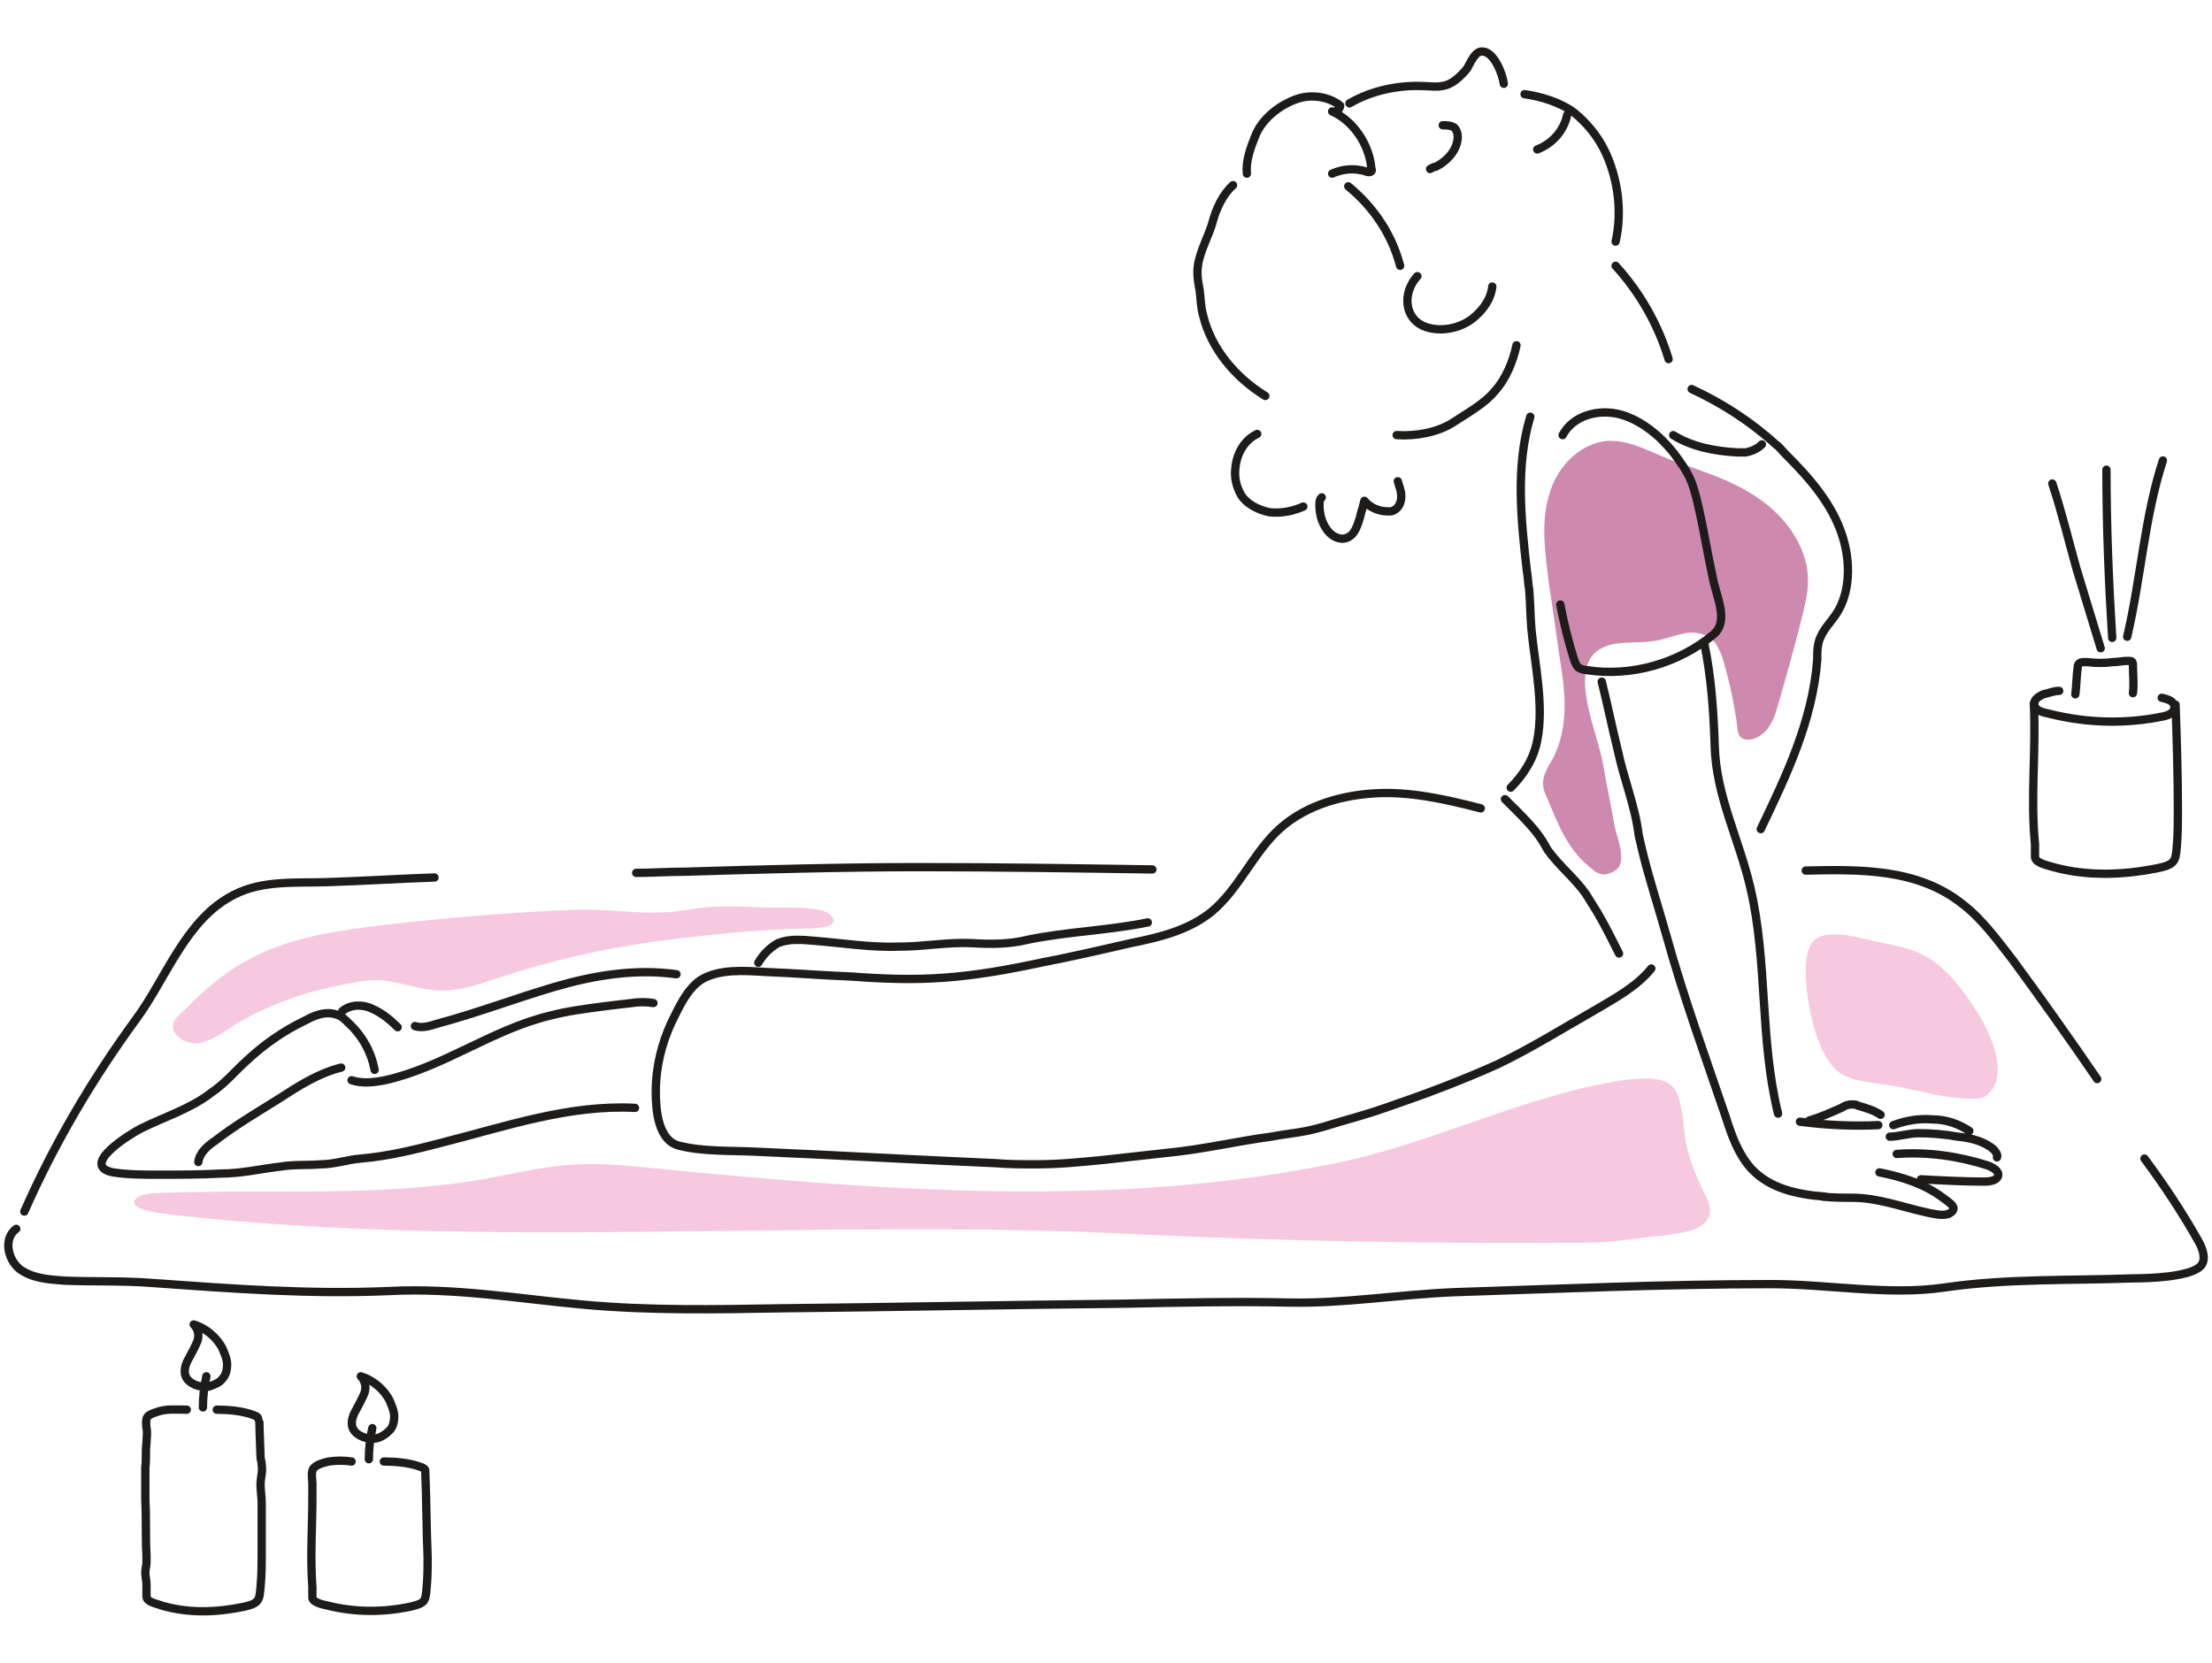 <svg width="266" height="200" viewBox="0 0 266 200" fill="none" xmlns="http://www.w3.org/2000/svg"><path d="M100.058 110.258C100.058 110.119 100.058 110.119 100.058 110.258 99.088 108.734 93.407 109.288 91.882 109.149 88.834 109.011 85.647 108.872 82.737 109.426 78.026 110.258 74.008 109.288 69.297 109.426 61.538 109.704 53.917 110.396 46.296 111.228 40.892 111.921 35.488 112.613 30.777 114.969 27.59 116.493 24.957 118.71 22.602 121.066 21.909 121.758 20.939 122.451 20.8 123.283 20.662 124.53 22.186 125.5 23.572 125.5 25.096 125.361 26.343 124.53 27.59 123.698 31.193 121.343 35.488 119.68 39.922 118.71 42.001 118.294 44.633 117.602 46.712 118.017 49.206 118.433 51.145 119.264 53.778 119.126 56.134 118.987 58.212 118.156 60.429 117.463 67.634 115.107 75.117 113.583 82.737 112.752 86.617 112.336 90.358 111.921 94.238 111.782 95.485 111.505 101.305 112.198 100.058 110.258ZM201.762 131.735C200.931 129.241 197.605 129.657 195.111 129.934 182.779 131.874 172.11 137.693 159.916 140.049 133.036 145.453 105.046 143.097 78.027 140.465 75.256 140.187 72.346 139.91 69.575 140.049 65.695 140.187 61.954 141.157 58.074 141.85 45.188 144.067 31.886 142.959 18.723 143.513 18.03 143.513 17.198 143.651 16.644 143.929 14.427 145.591 20.108 146.007 20.94 146.146 59.598 150.441 98.672 146.423 137.608 148.501 155.344 149.332 173.08 149.61 190.954 149.471 194.003 149.471 196.635 148.917 199.683 148.64 200.931 148.501 202.039 148.363 203.148 148.085 206.057 147.115 206.057 145.591 204.949 143.513 203.979 141.573 203.148 139.495 202.732 137.416 202.455 135.892 202.455 133.675 201.762 131.735ZM237.511 121.344C235.986 118.988 234.185 116.633 231.968 115.247 230.167 114.139 227.95 113.723 225.871 113.307 223.793 112.891 218.943 111.229 217.696 113.723 217.281 114.554 217.142 115.663 217.142 116.771 217.142 120.512 218.528 128.272 222.13 129.519 224.209 130.35 226.98 130.35 229.197 130.904 231.83 131.459 234.324 132.151 237.095 132.151 237.788 132.151 238.48 132.151 238.896 131.736 241.944 129.38 239.035 123.561 237.511 121.344Z" fill="#F7C9DF"/><path d="M194.002 104.853C194.141 104.715 194.279 104.715 194.418 104.576C195.665 103.468 194.418 100.697 194.141 99.311C193.725 96.817 193.171 94.323 192.755 91.829C192.201 88.365 188.46 80.467 192.34 78.111C194.141 77.003 196.496 77.418 198.575 77.141C199.96 77.003 201.208 76.448 202.593 76.171C203.979 75.894 205.503 76.31 206.334 77.418C206.611 77.834 206.75 78.25 207.027 78.804C207.858 81.437 208.413 84.069 208.828 86.702C208.967 87.672 208.828 88.642 209.798 88.919C210.63 89.196 211.877 88.503 212.431 87.811C213.124 86.979 213.539 85.871 213.817 84.762C214.787 81.437 215.756 77.973 216.588 74.647C217.003 72.984 217.419 71.46 217.419 69.797C217.419 66.195 215.202 62.869 212.431 60.652C209.105 58.02 205.364 56.911 201.485 55.526C198.713 54.556 196.219 52.893 193.309 53.032C189.845 53.309 187.074 56.357 186.243 59.682C185.273 63.008 185.827 66.611 186.243 70.075C186.797 73.539 187.213 77.003 187.767 80.467C188.321 84.069 188.46 87.811 186.797 91.136C186.243 92.106 185.55 93.076 185.55 94.323C185.55 94.877 185.827 95.57 186.104 96.124C187.49 99.45 188.598 102.359 191.508 104.576C191.785 104.853 192.062 104.992 192.478 105.131C192.894 105.269 193.448 105.131 194.002 104.853Z" fill="#CE8AAE"/><path d="M160.193 20.885C161.44 20.331 162.826 20.192 164.211 20.608 164.489 20.747 164.766 20.747 164.904 20.608 165.043 20.47 164.904 20.331 164.904 20.192 164.627 17.283 162.687 14.511 160.193 13.403 160.609 13.541 161.163 13.126 161.163 12.71 159.778 11.602 157.699 11.324 156.036 11.879 153.958 12.572 151.741 14.234 150.91 16.451 150.355 17.837 149.801 19.361 149.94 20.885M168.368 31.971C167.398 28.23 165.181 24.904 162.133 22.41M148.277 22.271C147.03 23.38 146.199 25.181 145.783 26.844 145.367 28.23 144.674 29.477 144.259 31.001 143.843 32.386 143.982 33.495 144.259 34.881 144.397 35.989 144.397 36.959 144.674 37.929 145.644 41.947 148.554 45.411 152.157 47.628M167.953 52.339C170.17 52.478 172.802 52.062 174.742 50.815 176.405 49.706 178.484 48.598 179.731 47.074 181.116 45.55 181.947 43.471 182.363 41.531M170.447 33.219C168.646 35.159 168.784 38.346 171.417 39.315 173.357 40.008 175.851 39.454 177.375 38.068 178.484 37.099 179.315 35.851 179.453 34.466M180.839 10.078C180.7 8.97 179.731 6.337 178.345 6.198 177.375 6.06 176.821 7.584 176.405 8.277 175.574 9.247 174.604 10.217 173.357 10.355 172.664 10.494 171.971 10.355 171.14 10.355 168.091 10.217 164.904 10.909 162.272 12.434M194.28 29.062C195.111 25.459 194.557 21.303 192.894 17.977 192.063 16.314 190.815 14.79 189.291 13.543 187.629 12.296 185.273 11.603 183.333 11.326M171.971 20.332C172.248 20.193 172.387 20.055 172.664 20.055 174.049 19.362 175.296 17.976 175.296 16.452 175.296 16.036 175.158 15.621 174.881 15.344 174.465 15.066 173.911 15.066 173.495 15.066" stroke="#1E1C1B" stroke-miterlimit="10" stroke-linecap="round" stroke-linejoin="round"/><path d="M184.857 17.977C186.658 17.284 188.044 15.76 188.46 13.82M151.187 52.201C149.663 52.894 148.693 54.557 148.554 56.358 148.416 57.467 148.693 58.575 149.247 59.545 149.94 60.653 151.326 61.346 152.711 61.623 154.097 61.762 155.482 61.485 156.729 60.931M158.946 59.823C158.669 60.1 158.669 60.377 158.669 60.793 158.669 62.04 159.085 63.287 159.916 64.118 160.47 64.672 161.44 65.088 162.272 64.534 162.964 64.118 163.241 63.148 163.519 62.317 163.657 61.624 163.934 60.931 164.073 60.238 164.627 60.931 165.458 61.347 166.428 61.485 166.844 61.485 167.26 61.624 167.675 61.347 168.23 61.07 168.507 60.377 168.507 59.684 168.507 58.991 168.23 58.437 168.091 57.883M200.653 43.194C199.406 39.037 197.189 35.158 194.28 31.971M184.026 50.123C182.225 56.081 182.917 62.594 183.61 68.69 183.749 69.383 183.749 70.214 183.888 70.907 184.026 72.57 184.026 74.094 184.165 75.757 184.58 79.914 185.689 84.902 184.857 89.059 184.442 91.276 183.195 93.216 181.67 94.74M187.906 52.34C189.153 49.984 192.201 49.153 194.834 49.846 197.328 50.538 199.545 52.34 201.208 54.418 202.039 55.527 202.871 56.635 203.425 58.021 203.841 59.129 204.118 60.376 204.395 61.623 204.949 64.117 205.365 66.75 205.919 69.244 206.335 71.738 207.997 74.648 206.058 76.311 201.901 79.775 196.22 81.438 190.816 80.606 190.539 80.606 190.123 80.468 189.846 80.329 189.569 80.052 189.43 79.775 189.292 79.359 188.599 77.142 188.045 74.925 187.629 72.708M203.425 46.797C207.027 48.46 210.491 50.677 213.54 53.448 213.955 53.725 214.233 54.141 214.648 54.556 217.419 57.328 220.329 60.514 221.576 64.533 222.546 67.581 222.546 71.322 220.745 73.955 220.191 74.786 219.359 75.618 218.944 76.588 218.528 77.419 218.528 78.389 218.528 79.359 217.974 86.703 214.787 93.353 211.738 99.727" stroke="#1E1C1B" stroke-miterlimit="10" stroke-linecap="round" stroke-linejoin="round"/><path d="M201.208 52.34C203.424 53.725 206.196 54.28 208.967 54.418 209.244 54.418 209.66 54.418 209.937 54.418 210.63 54.28 211.322 54.003 211.877 53.448M180.978 96.125C182.502 97.649 184.442 99.451 185.55 101.252 185.689 101.529 185.966 101.945 186.104 102.222 187.49 104.162 189.291 105.547 190.677 107.487 191.093 108.18 191.647 109.011 192.062 109.704 193.032 111.367 193.864 113.029 194.695 114.692M219.22 143.929C220.329 144.068 221.576 144.068 222.684 144.068 225.871 144.068 228.643 145.176 231.829 145.869 232.522 146.008 233.631 146.285 234.324 146.008 235.709 145.315 234.324 144.622 233.631 144.068 231.414 142.405 228.781 141.574 226.01 141.02" stroke="#1E1C1B" stroke-miterlimit="10" stroke-linecap="round" stroke-linejoin="round"/><path d="M192.616 81.992C193.309 84.763 193.864 87.535 194.556 90.306C195.249 93.631 196.635 96.957 197.051 100.421C197.189 100.975 197.328 101.668 197.466 102.222C198.297 105.686 199.406 109.012 200.376 112.476C202.454 119.958 205.087 127.163 207.581 134.507C208.274 136.724 209.105 138.941 210.629 140.604C212.846 142.959 216.033 143.652 219.359 143.929" stroke="#1E1C1B" stroke-miterlimit="10" stroke-linecap="round" stroke-linejoin="round"/><path d="M204.949 77.418C205.78 81.436 206.057 85.454 206.196 89.611 206.335 95.708 209.106 100.835 210.491 106.793 212.57 115.661 211.6 124.944 213.817 133.951M230.998 141.849C233.492 141.988 236.125 142.127 238.619 142.127 239.312 142.127 240.143 141.988 240.282 141.434 240.42 140.879 239.728 140.464 239.035 140.187 235.571 139.078 231.83 138.524 228.088 138.801M227.257 136.722C228.365 136.722 229.474 136.307 230.721 136.307 232.245 136.307 233.908 136.445 235.432 136.722 236.956 136.861 238.619 137.277 239.727 138.246 240.004 138.524 240.282 138.939 240.143 139.216M217.558 134.784C218.943 134.368 220.19 133.814 221.437 133.259 221.853 132.982 222.269 132.844 222.684 132.844 222.962 132.844 223.239 132.844 223.377 132.982 224.347 133.259 225.317 133.537 226.149 134.091M216.449 134.922C219.636 135.338 222.684 135.476 225.871 135.338M227.673 135.339C229.197 134.785 230.721 134.508 232.384 134.647 234.047 134.647 235.571 135.201 236.818 136.032M198.575 116.494C196.912 118.572 194.418 119.958 192.062 121.344 188.183 123.561 184.164 126.055 180.146 127.994 175.851 129.934 171.417 131.597 166.983 133.121 165.043 133.814 163.103 134.368 161.163 134.923 159.778 135.338 158.531 135.754 157.145 136.031 155.759 136.308 154.235 136.447 152.85 136.724 148.693 137.278 144.675 138.248 140.379 138.664 137.885 138.941 135.391 139.218 132.897 139.495 130.126 139.772 127.354 140.049 124.583 140.049 122.92 140.049 121.396 140.049 119.733 139.911 110.034 139.495 100.473 138.941 90.774 138.525 87.864 138.387 84.539 138.525 81.768 137.832 79.135 137.278 78.858 133.537 78.858 131.32 78.858 128.41 79.551 125.5 80.798 122.868 81.629 121.205 82.599 118.988 84.262 117.88 86.479 116.494 89.666 116.771 92.021 116.91 95.485 117.048 98.949 117.325 102.413 117.464 106.154 117.741 109.757 117.88 113.498 117.602 117.378 117.325 121.258 116.632 125.137 115.801 128.74 115.108 132.343 114.277 135.945 113.446 139.409 112.753 142.873 111.921 145.644 109.704 148.831 107.072 150.494 103.053 153.404 100.144 156.452 97.095 160.886 95.71 165.182 95.433 169.477 95.156 173.772 96.125 178.068 97.234" stroke="#1E1C1B" stroke-miterlimit="10" stroke-linecap="round" stroke-linejoin="round"/><path d="M91.19 115.801C91.744 114.831 92.576 114 93.545 113.445 94.931 112.891 96.455 113.03 97.979 113.168 101.443 113.445 104.769 114 108.233 113.861 111.143 113.861 113.914 113.307 116.824 113.445 119.179 113.584 121.396 113.584 123.613 113.03 128.324 112.06 133.312 111.921 138.024 110.951M45.049 128.688C44.633 126.471 43.525 124.531 41.862 123.007 41.447 122.591 41.031 122.176 40.477 122.037 39.23 121.621 37.982 122.037 36.735 122.73 34.103 123.977 31.747 125.64 29.669 127.579 28.283 128.826 27.036 130.351 25.373 131.459 22.879 133.399 19.692 134.369 16.921 135.755 15.813 136.309 9.439 140.188 13.596 141.02 15.397 141.297 17.198 141.297 19 141.297 21.494 141.297 24.126 141.297 26.62 141.158 28.976 141.158 31.332 140.604 33.687 140.327 35.35 140.05 36.874 140.188 38.537 140.05 40.2 140.05 41.724 139.496 43.386 139.357 46.712 139.08 50.037 138.249 53.224 137.417 60.845 135.477 68.466 132.845 76.364 133.26" stroke="#1E1C1B" stroke-miterlimit="10" stroke-linecap="round" stroke-linejoin="round"/><path d="M23.849 139.772C23.988 138.664 24.958 137.832 25.789 137.278 28.283 135.338 30.916 133.814 33.548 132.151 35.904 130.627 38.26 129.103 41.031 128.41M42.278 129.934C43.525 130.35 44.91 130.212 46.296 129.934 53.224 128.41 59.182 123.838 66.11 122.175 68.189 121.621 70.406 121.344 72.484 121.066 73.593 120.928 74.701 120.789 75.948 120.651 76.779 120.512 77.749 120.512 78.581 120.651M41.169 121.62C42.139 120.789 43.663 120.789 44.772 121.343 46.019 121.898 46.989 122.729 47.82 123.56M49.898 123.422C50.73 123.699 51.7 123.422 52.531 123.145 57.242 121.898 61.953 120.096 66.664 118.711 71.376 117.325 76.364 116.494 81.352 117.187M1.956 147.808C.432 148.916.848 151.41 2.372 152.657 3.896 153.766 5.836 153.904 7.776 154.043 11.24 154.182 14.842 154.043 18.306 154.32 28.006 155.013 37.151 155.706 46.85 155.29 54.748 154.874 62.646 156.26 70.406 156.953 78.165 157.646 86.063 157.507 93.822 157.368 107.54 157.23 121.258 156.953 135.114 156.814 141.765 156.676 148.416 156.537 155.066 156.676 161.579 156.814 168.23 155.706 174.881 155.429 187.628 155.013 200.376 154.459 212.985 154.459 219.775 154.459 227.118 155.844 233.769 154.874 241.252 153.766 249.011 154.043 256.493 153.766 258.295 153.766 263.144 153.627 264.53 152.38 265.361 151.687 264.946 150.302 264.391 149.332 262.451 145.868 260.234 142.542 257.879 139.355M217.142 104.715C223.654 104.576 230.582 104.438 235.986 108.733 238.342 110.535 240.143 113.029 242.083 115.523 245.547 120.234 248.873 124.945 252.198 129.795M76.502 104.994C78.442 104.994 80.244 104.855 82.183 104.855 91.606 104.578 101.166 104.301 110.589 104.301 119.872 104.301 129.294 104.439 138.578 104.578M2.926 145.73C6.529 137.555 11.101 129.795 16.367 122.59 19.969 117.74 22.325 110.535 28.144 107.625 31.608 105.824 35.765 106.24 39.506 106.101 43.802 105.963 48.097 105.685 52.254 105.547M26.066 169.562C27.452 169.562 28.976 169.701 30.223 170.117 30.639 170.255 31.054 170.394 31.054 170.671M31.193 171.087C31.193 171.78 31.331 174.967 31.331 175.244 31.331 175.521 31.47 175.798 31.47 176.214 31.608 177.045 31.331 177.738 31.331 178.57 31.331 179.262 31.47 180.094 31.47 180.787 31.47 181.479 31.47 185.913 31.47 186.606 31.47 187.992 31.47 189.516 31.331 190.902 31.193 192.426 31.193 192.841 29.391 193.257 26.066 193.95 22.74 194.089 19.415 193.119 18.722 192.841 17.614 192.703 17.614 192.01 17.614 191.594 17.614 191.179 17.614 190.624 17.614 190.07 17.475 189.655 17.475 189.1 17.475 188.685 17.614 188.408 17.614 187.992 17.614 187.715 17.614 187.299 17.614 187.022 17.475 184.805 17.614 182.726 17.475 180.51 17.475 179.817 17.475 179.124 17.475 178.431 17.475 177.738 17.475 177.184 17.475 176.491 17.614 175.521 17.475 174.551 17.614 173.581 17.614 173.027 17.752 172.334 17.614 171.78 17.475 170.395 17.614 170.256 18.861 169.84 19.969 169.425 21.216 169.563 22.463 169.563M26.759 165.821C27.174 165.405 27.313 164.712 27.313 164.158 27.313 163.465 27.036 162.911 26.759 162.218 26.066 160.833 24.68 159.724 23.295 159.309 23.849 159.863 23.987 160.694 23.71 161.387 23.433 162.08 23.017 162.773 22.74 163.327 22.325 164.02 22.048 164.851 22.325 165.544 22.74 166.514 24.126 166.929 25.096 166.791 25.927 166.514 26.482 166.237 26.759 165.821Z" stroke="#1E1C1B" stroke-miterlimit="10" stroke-linecap="round" stroke-linejoin="round"/><path d="M24.819 165.545C24.542 166.792 24.403 168.039 24.403 169.286M46.158 175.797C47.543 175.797 49.068 175.935 50.315 176.351 50.73 176.49 51.146 176.628 51.146 176.905M51.145 177.185C51.284 180.51 51.284 183.974 51.423 187.3 51.423 188.547 51.423 189.932 51.284 191.18 51.145 192.565 51.145 192.842 49.344 193.258 46.019 193.951 42.693 193.951 39.368 193.119 38.675 192.981 37.566 192.704 37.566 192.149 37.566 191.734 37.566 191.318 37.566 190.902 37.289 187.3 37.566 183.697 37.566 180.095 37.566 179.54 37.566 178.986 37.566 178.432 37.566 178.016 37.428 177.462 37.566 176.908 37.705 176.215 38.952 175.938 39.506 175.799 40.476 175.661 41.446 175.661 42.278 175.799M46.85 172.057C47.266 171.642 47.404 170.949 47.404 170.395 47.404 169.702 47.127 169.148 46.85 168.455 46.157 167.069 44.772 165.961 43.386 165.545 43.94 166.099 44.079 166.931 43.802 167.623 43.525 168.316 43.109 169.009 42.832 169.563 42.416 170.256 42.139 171.087 42.416 171.78 42.832 172.75 44.218 173.166 45.188 173.027 45.88 172.889 46.434 172.473 46.85 172.057Z" stroke="#1E1C1B" stroke-miterlimit="10" stroke-linecap="round" stroke-linejoin="round"/><path d="M44.772 171.779C44.495 173.026 44.356 174.273 44.356 175.52M259.957 83.933C260.096 83.933 260.373 84.072 260.512 84.072 260.927 84.21 261.482 84.487 261.482 85.041 261.482 85.734 260.789 86.011 260.235 86.15 255.662 87.12 250.951 86.981 246.517 85.873 245.963 85.734 244.993 85.596 244.716 85.041 244.577 84.764 244.577 84.349 244.854 84.072 245.132 83.794 245.409 83.656 245.686 83.517 246.379 83.379 246.933 83.102 247.626 83.102" stroke="#1E1C1B" stroke-miterlimit="10" stroke-linecap="round" stroke-linejoin="round"/><path d="M261.62 84.764C261.759 88.92 261.897 93.077 261.897 97.234 261.897 98.758 261.897 100.421 261.759 101.945 261.62 103.608 261.482 104.024 259.403 104.439 255.246 105.271 250.951 105.409 246.933 104.301 245.963 104.024 244.716 103.746 244.716 103.054 244.716 102.638 244.716 102.084 244.716 101.529 244.161 95.987 244.854 90.306 244.577 84.625M249.565 83.516C249.704 82.408 249.704 81.299 249.843 80.329 249.843 79.637 250.258 79.637 250.951 79.637 252.06 79.775 253.03 79.775 254.138 79.637 254.692 79.637 255.246 79.498 255.801 79.498 256.355 79.498 256.493 79.498 256.493 80.052 256.493 81.161 256.632 82.269 256.493 83.378M252.614 77.974C251.644 74.787 250.674 71.601 249.704 68.414 248.734 64.95 247.903 61.486 246.794 58.16M253.999 76.726C253.584 70.075 253.307 63.286 253.307 56.496M255.801 76.588C257.463 69.522 257.879 62.178 260.096 55.389" stroke="#1E1C1B" stroke-miterlimit="10" stroke-linecap="round" stroke-linejoin="round"/></svg>